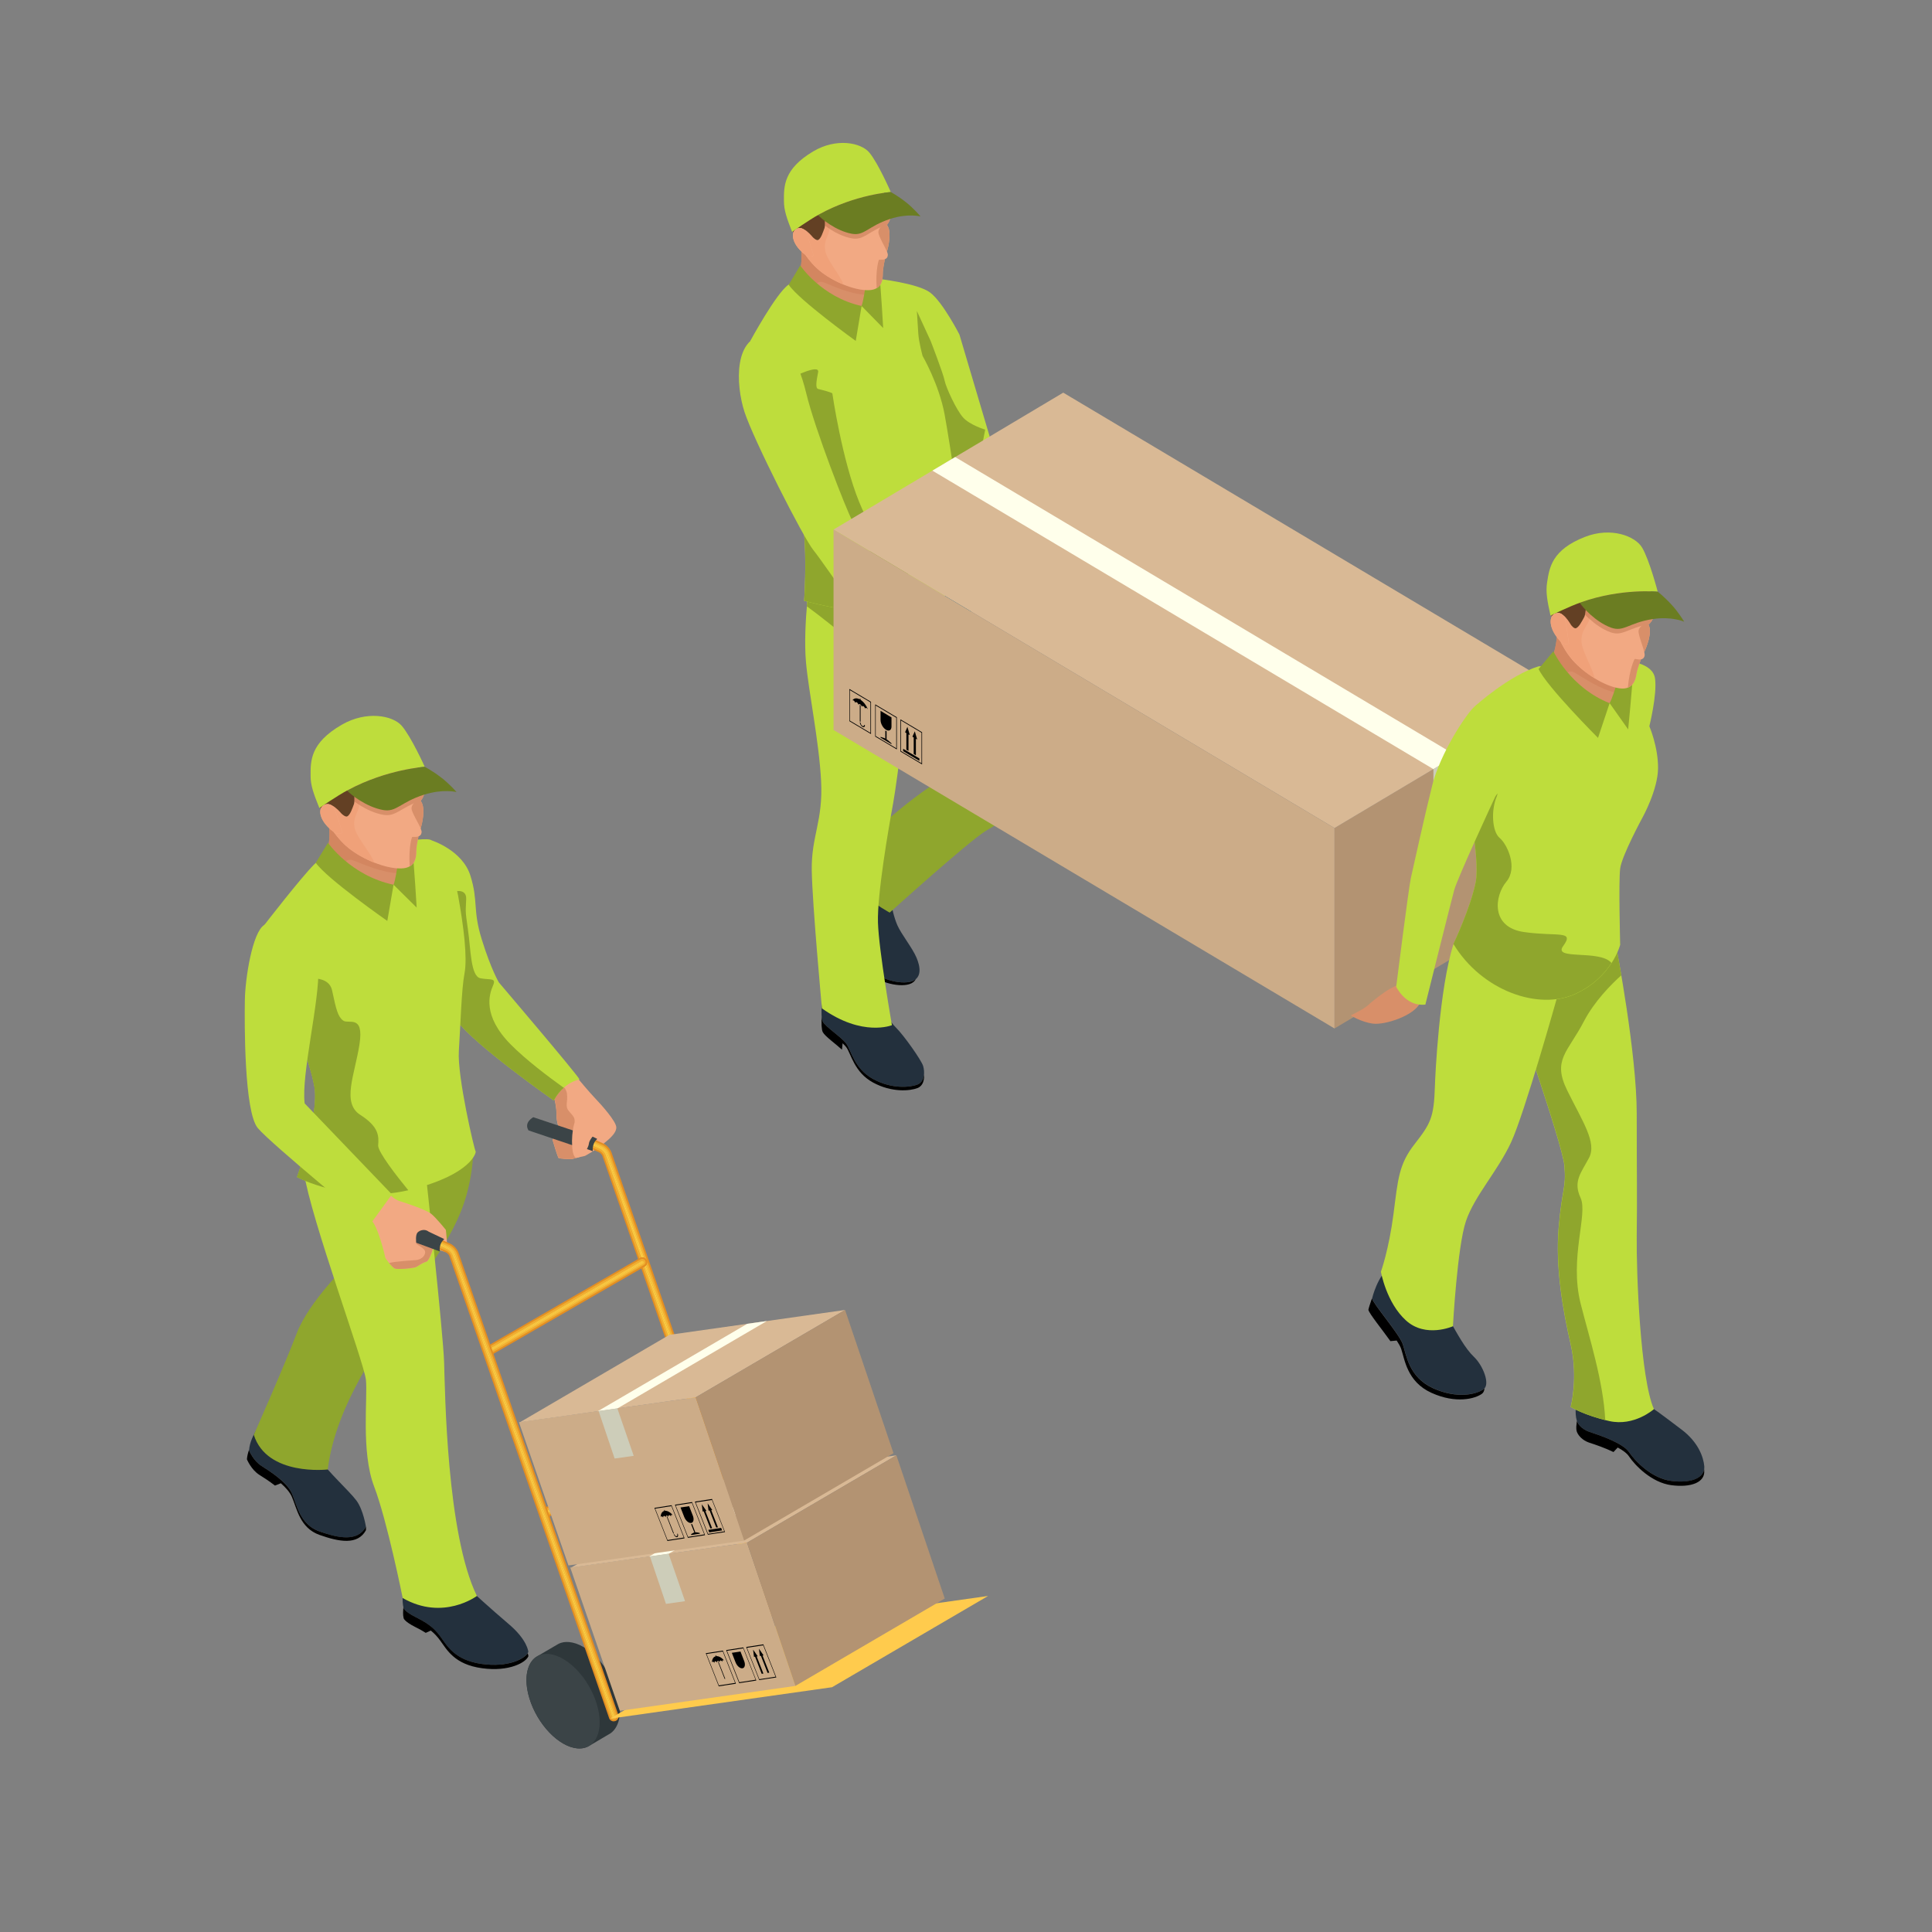 <?xml version="1.0" encoding="utf-8"?>
<!-- Generator: Adobe Illustrator 25.4.2, SVG Export Plug-In . SVG Version: 6.00 Build 0)  -->
<svg version="1.1" id="Ebene_1" xmlns="http://www.w3.org/2000/svg" xmlns:xlink="http://www.w3.org/1999/xlink" x="0px" y="0px"
	 viewBox="0 0 300 300" style="enable-background:new 0 0 300 300;" xml:space="preserve">
<rect x="0" y="0" width="300" height="300" fill="#808080" stroke="none"/>
<style type="text/css">
	.st0{fill:#F2A983;}
	.st1{fill:#E38E22;}
	.st2{fill:#F0AE31;}
	.st3{fill:#F7C53F;}
	.st4{fill:#FBD54C;}
	.st5{fill:#3B4447;}
	.st6{fill:#23303D;}
	.st7{fill:#8FA62D;}
	.st8{fill:#BEDD3C;}
	.st9{fill:#D88F69;}
	.st10{fill:#F9EEE9;}
	.st11{fill:#F93B34;}
	.st12{fill:#D38660;}
	.st13{fill:#D17F59;}
	.st14{fill:#FDF2ED;}
	.st15{fill:#F0A179;}
	.st16{fill:#D68861;}
	.st17{fill:#634024;}
	.st18{fill:#6B7D22;}
	.st19{fill:#2E373A;}
	.st20{fill:#FFCB4D;}
	.st21{fill:#CCAC88;}
	.st22{fill:#D9B995;}
	.st23{fill:#B39372;}
	.st24{fill:#FFFFEB;}
	.st25{fill:#CDCDB9;}
	.st26{fill:#586770;}
	.st27{fill:#00507E;}
</style>
<path class="st0" d="M89.36,167.27l0.52,0.37c0,0,1.68,2.02,2.55,2.92s3.31,3.61,3.27,4.53c-0.03,0.92-1.05,1.74-2.11,2.61
	c-1.05,0.87-2.76,1.79-2.76,1.79s-1.72,0.38-1.92,0.47c-0.2,0.08-2.09,0-2.21-0.18s-0.9-2.71-0.9-2.77c0-0.07,0.35-0.74,0.65-0.74
	s0.67-0.35,0.6-0.45c-0.07-0.1-0.69-1.6-0.65-2.76c0.03-1.15-0.31-2.39-0.31-2.39l-0.4-1.27L89.36,167.27"/>
<path class="st1" d="M119.05,251.73l0.25-0.04c0.4-0.14,0.61-0.57,0.47-0.97l-24.81-71.75c-0.2-0.57-0.74-1.17-1.29-1.42l-3.71-1.69
	c-0.38-0.17-0.83-0.01-1.01,0.38c-0.17,0.38-0.01,0.83,0.38,1.01l3.71,1.69c0.17,0.08,0.42,0.36,0.49,0.53l24.81,71.75
	C118.44,251.53,118.73,251.73,119.05,251.73"/>
<path class="st2" d="M119.05,251.47c-0.21,0-0.41-0.13-0.48-0.34l-10.04-29.04c0.08-0.05,0.15-0.12,0.2-0.19l10.08,29.15l0.24,0.17
	l0.08-0.01c0.13-0.05,0.2-0.19,0.16-0.32l-18.87-54.56c0.1-0.22,0.1-0.48-0.03-0.7c-0.08-0.13-0.19-0.23-0.32-0.3l-5.6-16.19
	c-0.15-0.44-0.6-0.93-1.02-1.13l-3.71-1.69c-0.03-0.02-0.07-0.02-0.11-0.02c-0.1,0-0.19,0.06-0.23,0.15c-0.06,0.13,0,0.28,0.13,0.34
	l3.71,1.69c0.3,0.13,0.65,0.52,0.75,0.83l5.52,15.97c-0.06,0.02-0.11,0.04-0.17,0.07l-0.06,0.04l-5.53-16
	c-0.09-0.24-0.39-0.57-0.62-0.68l-3.71-1.69c-0.25-0.12-0.37-0.42-0.25-0.67c0.09-0.19,0.27-0.3,0.46-0.3
	c0.07,0,0.14,0.01,0.21,0.05l3.71,1.69c0.49,0.22,0.98,0.77,1.16,1.27l24.81,71.75c0.09,0.27-0.05,0.55-0.31,0.64L119.05,251.47
	 M108.32,220.72c-0.07-0.02-0.14-0.03-0.21-0.03c-0.02,0-0.05,0-0.07,0l-8.25-23.85l0.22-0.13L108.32,220.72"/>
<path class="st3" d="M119.05,251.22l-0.24-0.17l-10.08-29.15c0.05-0.07,0.09-0.16,0.12-0.24l10.14,29.33l0.06,0.04h0.02l0.04-0.08
	l-10.25-29.63c-0.01-0.07-0.04-0.15-0.07-0.22l-8.5-24.57c0.06-0.06,0.1-0.13,0.13-0.2l18.87,54.56c0.05,0.13-0.03,0.28-0.16,0.32
	L119.05,251.22 M108.56,220.84c-0.07-0.05-0.16-0.09-0.24-0.12l-8.3-24l0.09-0.05c0.03-0.01,0.05-0.03,0.07-0.05L108.56,220.84
	 M100.07,195.33c-0.07-0.04-0.15-0.06-0.23-0.07L94.3,179.2c-0.13-0.39-0.55-0.84-0.92-1.02l-3.71-1.69l-0.08,0.03l0.03,0.08
	l3.71,1.69c0.34,0.16,0.73,0.59,0.86,0.94l5.54,16.01c-0.06,0-0.13,0.01-0.19,0.03L94,179.3c-0.11-0.31-0.46-0.7-0.75-0.83
	l-3.71-1.69c-0.13-0.06-0.18-0.21-0.13-0.34c0.04-0.09,0.13-0.15,0.23-0.15c0.04,0,0.07,0.01,0.11,0.02l3.71,1.69
	c0.42,0.19,0.87,0.69,1.02,1.13L100.07,195.33"/>
<path class="st4" d="M119.05,251.03l-0.06-0.04l-10.14-29.33c0.03-0.11,0.04-0.23,0.02-0.34l10.25,29.63l-0.04,0.08L119.05,251.03
	 M108.78,221.1c0-0.01-0.01-0.02-0.02-0.03c-0.05-0.09-0.13-0.17-0.21-0.23l-8.38-24.22c0.04-0.03,0.07-0.06,0.1-0.09L108.78,221.1
	 M99.85,195.25c-0.04-0.01-0.08-0.01-0.12-0.01c-0.01,0-0.01,0-0.02,0l-5.54-16.01c-0.12-0.35-0.51-0.78-0.86-0.94l-3.71-1.69
	l-0.03-0.08l0.08-0.03l3.71,1.69c0.37,0.17,0.79,0.63,0.92,1.02L99.85,195.25"/>
<path class="st5" d="M90.3,175.68c0,0-0.73-0.64-1.66,0.11c-0.42,0.34-0.25,1.62-0.25,1.62l3.66,1.35
	c-0.13-1.29,0.65-1.86,0.65-1.86v-0.08L90.3,175.68L90.3,175.68z"/>
<path class="st1" d="M76.2,210.35c0.13,0,0.26-0.03,0.38-0.1l23.54-13.59c0.36-0.21,0.49-0.67,0.28-1.04
	c-0.21-0.36-0.68-0.49-1.04-0.28l-23.54,13.59c-0.36,0.21-0.49,0.67-0.28,1.04C75.68,210.22,75.93,210.35,76.2,210.35"/>
<path class="st2" d="M76.54,209.98l-0.08-0.24l23.4-13.51c0.12-0.07,0.16-0.22,0.09-0.35c-0.05-0.08-0.13-0.13-0.22-0.13
	c-0.04,0-0.09,0.01-0.13,0.03l-23.32,13.46L76.2,209l23.28-13.44c0.08-0.05,0.17-0.07,0.25-0.07c0.18,0,0.34,0.09,0.44,0.25
	c0.14,0.24,0.06,0.55-0.19,0.69L76.54,209.98"/>
<path class="st3" d="M76.45,209.74l-0.06-0.18l23.37-13.49l0.02-0.09l-0.09-0.02l-23.35,13.48l-0.06-0.18L99.6,195.8
	c0.04-0.02,0.08-0.03,0.13-0.03c0.09,0,0.17,0.05,0.22,0.13c0.07,0.12,0.03,0.28-0.09,0.35L76.45,209.74"/>
<polyline class="st4" points="76.39,209.55 76.35,209.43 99.7,195.95 99.78,195.97 99.76,196.06 76.39,209.55 "/>
<path class="st1" d="M84.58,235.8c0.13,0,0.26-0.03,0.38-0.1l23.54-13.59c0.36-0.21,0.49-0.67,0.28-1.04
	c-0.21-0.36-0.67-0.49-1.04-0.28L84.2,234.38c-0.36,0.21-0.49,0.68-0.28,1.04C84.06,235.66,84.31,235.8,84.58,235.8"/>
<path class="st2" d="M85.27,235.23l-0.08-0.24l23.05-13.31c0.12-0.07,0.16-0.22,0.09-0.35c-0.05-0.08-0.13-0.13-0.22-0.13
	c-0.04,0-0.09,0.01-0.13,0.03l-22.97,13.26l-0.08-0.24l22.93-13.24c0.08-0.05,0.17-0.07,0.25-0.07c0.17,0,0.34,0.09,0.44,0.25
	c0.14,0.24,0.06,0.55-0.19,0.69L85.27,235.23"/>
<path class="st3" d="M85.18,234.98l-0.06-0.18l23.02-13.29l0.02-0.08l-0.09-0.02l-23,13.28l-0.06-0.18l22.97-13.26
	c0.04-0.02,0.08-0.03,0.13-0.03c0.09,0,0.17,0.04,0.22,0.13c0.07,0.12,0.03,0.28-0.09,0.35L85.18,234.98"/>
<polyline class="st4" points="85.12,234.8 85.08,234.68 108.08,221.4 108.17,221.42 108.14,221.5 85.12,234.8 "/>
<path class="st6" d="M63.4,244.18c0,0-1.32,3.12-0.73,5.54c0,0,0.1,0.48,1.8,1.35c1.7,0.87,2.77,1.52,3.85,2.98
	c1.07,1.46,2.22,3.75,6.51,4.33c4.3,0.59,6.86-0.93,7.21-1.87c0,0-0.1-1.84-3.05-4.33c-2.94-2.5-5.75-5.09-5.75-5.09
	s-1.07-0.8-2.18,0s-0.83,2.22-2.48,2.17s-3.28-1.54-3.93-2.62C63.99,245.56,63.4,244.18,63.4,244.18L63.4,244.18z"/>
<path d="M74.84,258.38c-4.3-0.59-5.44-2.88-6.51-4.33c-1.07-1.46-2.15-2.11-3.85-2.98c-1.7-0.87-1.8-1.35-1.8-1.35l-0.04-0.18v0.01
	c-0.04,0.62-0.11,1.15,0.04,1.74c0,0,0.1,0.49,1.8,1.35c0.62,0.31,1.15,0.6,1.63,0.91l0.78-0.36c0.51,0.41,0.98,0.89,1.44,1.52
	c1.07,1.46,2.22,3.74,6.51,4.33c4.3,0.59,6.86-0.94,7.21-1.87c0,0-0.01-0.17-0.1-0.46C81.35,257.64,78.85,258.93,74.84,258.38
	L74.84,258.38z"/>
<path class="st6" d="M41.11,220.37c0,0-2.26,2.33-2.44,4.84c0,0,0.66,1.61,1.94,2.42c1.29,0.81,3.95,2.48,4.72,4.28
	c0.78,1.79,1.23,4.81,4.28,5.89s5.92,1.62,7.21-0.72c0,0-0.39-2.6-1.47-4.07c-1.08-1.46-4.78-4.84-5.32-6.01
	c0,0-0.84-0.15-1.41,0.24s-1.67,0.54-2.78,0.12C44.74,226.95,40.92,221.98,41.11,220.37L41.11,220.37z"/>
<path d="M56.82,237.04l-0.04-0.21c0.03,0.16,0.04,0.25,0.04,0.25c-1.29,2.33-4.16,1.79-7.21,0.72c-3.05-1.08-3.5-4.1-4.28-5.89
	s-3.44-3.47-4.72-4.28c-1.29-0.81-1.94-2.42-1.94-2.42l0.01-0.11c-0.17,0.48-0.3,0.99-0.34,1.5c0,0,0.66,1.62,1.94,2.42
	c0.61,0.38,1.53,0.97,2.42,1.66c0.27-0.11,0.59-0.23,0.91-0.36c0.74,0.65,1.4,1.38,1.72,2.13c0.78,1.79,1.23,4.81,4.28,5.89
	s5.92,1.62,7.21-0.72C56.82,237.62,56.85,237.19,56.82,237.04L56.82,237.04z"/>
<path class="st7" d="M73.51,179.03c-0.64,9.92-4.59,14.04-9.57,22.02c-4.98,7.97-11.77,16.96-13.05,27.13c0,0-9.43,1.1-11.48-5.38
	c0,0,4.77-10.77,6.66-15.75c1.89-4.97,7.89-10.73,7.89-10.73l4.75-14.38C58.71,181.93,73.73,175.54,73.51,179.03"/>
<path class="st8" d="M68.96,211.5c-0.15-4.53-2.82-28.99-2.82-28.99l-18.98-0.58c1.14,7.47,9.37,29.57,9.66,32.33
	s-0.78,11.18,1.27,16.55c2.05,5.38,4.44,17.33,4.44,17.33c6.28,3.61,11.52-0.32,11.52-0.32C69.34,238.16,69.11,216.02,68.96,211.5"
	/>
<path class="st9" d="M85.72,169.39l1.52-0.89c0.35,0.27,0.69,0.68,0.79,1.29c0.2,1.34-0.38,1.92,0.32,2.76s0.99,0.95,0.85,1.99
	c-0.14,1.04-0.17,1.72-0.17,2.52c0,0.75-0.32,2.2,0.49,2.73c-0.29,0.07-0.53,0.13-0.59,0.16c-0.2,0.08-2.09,0-2.21-0.18
	s-0.9-2.71-0.9-2.77c0-0.07,0.35-0.74,0.65-0.74s0.67-0.35,0.6-0.45c-0.07-0.1-0.69-1.6-0.65-2.76c0.03-1.15-0.31-2.39-0.31-2.39
	L85.72,169.39L85.72,169.39z"/>
<path class="st0" d="M60.47,185.44c0,0,0.74,0.82,1.59,1.07s4.09,1.34,4.86,1.94s2.31,2.52,2.31,2.52s0.4,3.14,0,3.33
	c-0.4,0.18-1.27-0.38-1.27-0.38l-0.5-0.67c0,0-0.72,2.52-1.24,2.66c-0.52,0.13-1.22,0.62-1.57,0.82c-0.35,0.2-2.89,0.43-3.34,0.25
	s-1.47-1.6-1.47-1.65c0-0.05-1.17-5.28-2.39-6.05L60.47,185.44"/>
<path class="st9" d="M61.31,196.98c-0.22-0.09-0.58-0.48-0.89-0.86c1.11-0.28,3.26-0.37,4.11-0.45c1.15-0.1,1.6-0.92,1.47-1.39
	s-1.15-0.95-1.32-1.1c-0.17-0.15,0.12-0.82,0.13-1.45c0.02-0.64,0.3-0.68,1.05-0.68s1.44,0.83,1.44,0.83l0.15,1.37
	c0,0-0.72,2.52-1.24,2.66c-0.52,0.13-1.22,0.62-1.57,0.82C64.3,196.93,61.76,197.16,61.31,196.98"/>
<path class="st8" d="M89.99,167.61c0,0-2.49,0.41-4,3.27c0,0-12.25-8.57-15.01-12.36c-2.75-3.79-4-28.04-4-28.04
	s4.83,1.51,6.07,5.51c1.25,4,0.31,5.24,1.77,9.92c1.45,4.67,2.65,6.65,2.65,6.65S89.37,166.52,89.99,167.61L89.99,167.61z"/>
<path class="st7" d="M69.85,138.61c0,0,2.6-1.01,2.54,0.97c-0.05,1.97-0.21,1.51,0.26,4.67c0.47,3.17,0.41,7.37,1.97,7.66
	c1.56,0.29,2.49-0.13,1.92,1.17s-1.66,4.62,2.75,9.09c2.36,2.38,5.67,4.89,8.25,6.74c-0.54,0.47-1.09,1.11-1.55,1.98
	c0,0-12.25-8.57-15.01-12.36c-1.6-2.21-2.69-11.35-3.33-18.61L69.85,138.61L69.85,138.61z"/>
<path class="st8" d="M62.16,130.95c1.3-0.52,4.44-0.86,4.83-0.47s3.27,3.74,4.15,8.62c0.88,4.88,1.45,9.61,0.99,12.04
	c-0.47,2.44-0.62,8.05-0.88,12.05c-0.26,4,2.44,15.47,2.6,15.58c0.16,0.1-0.62,3.63-10.12,5.97s-17.6-1.97-17.6-1.97
	s3.48-9.61,2.7-14.02s-3.79-11.11-3.79-11.11l-4-14c0,0,5.63-7.3,7.78-9.45C50.95,132.05,62.16,130.95,62.16,130.95"/>
<path class="st7" d="M45.03,157.64L43.7,153l2.37-0.81c0,0,4.88-1.3,5.5,1.61s0.88,4.05,1.71,4.67c0.83,0.62,3.27-1.04,2.54,3.69
	s-2.8,9.09,0.13,10.96c2.93,1.87,2.88,3.32,2.77,4.73c-0.07,0.99,2.92,4.82,4.68,6.97c-9.37,2.17-17.3-2.04-17.3-2.04
	s3.48-9.61,2.7-14.02C48.04,164.34,45.03,157.64,45.03,157.64L45.03,157.64z"/>
<path class="st8" d="M60.86,185.47l-3.43,4.72c0,0-15.27-12.51-17.39-15.01c-2.13-2.49-2.08-16.36-2.02-19.84
	c0.05-3.48,1.19-10.6,3.01-11.71s8.19,1.69,8.4,6.73c0.22,5.04-2.69,16.56-2.12,20.98L60.86,185.47L60.86,185.47z"/>
<path class="st9" d="M51.06,127.77c0,0,0.4,3.05-0.4,4.69c-0.8,1.65,2.09,3.36,5.62,4.86c3.52,1.5,4.3,0.71,4.83,0.05
	c1.13-1.38,0.88-5.43,0.88-5.43L51.06,127.77"/>
<path class="st10" d="M50.52,133.22c0-0.07,0-0.14,0-0.2C50.52,133.08,50.52,133.15,50.52,133.22
	C50.53,133.21,50.53,133.22,50.52,133.22"/>
<path class="st11" d="M52.86,136.77l-1.75-1.46c-0.37-0.78-0.58-1.51-0.59-2.1c0.01,0,0.01,0,0.02-0.01
	c0.12,0.83,1.04,1.66,2.39,2.47C52.85,136.28,52.86,136.77,52.86,136.77 M62.3,135.61c-0.17,0-0.34,0-0.51-0.01
	c0.05-0.24,0.08-0.5,0.11-0.75c0.09,0,0.18,0.01,0.28,0.01c0.03,0,0.07,0,0.1,0c0.09,0,0.17-0.01,0.26-0.01
	c0.05,0.25,0.09,0.51,0.14,0.76C62.56,135.61,62.43,135.61,62.3,135.61"/>
<path class="st12" d="M52.93,135.68c-1.35-0.8-2.27-1.64-2.39-2.47c-0.01-0.07-0.01-0.13-0.01-0.2c0.01-0.21,0.06-0.39,0.13-0.55
	c0.4-0.82,0.5-2,0.5-2.96c0-0.32-0.01-0.62-0.03-0.87c0.24,0.23,0.46,0.4,0.65,0.52c0.75,1.03,1.56,1.91,2.36,2.55l0,0
	c1.1,0.88,2.51,1.67,3.96,2.25h0.01l0,0l0,0l0,0c1.31,0.52,2.65,0.86,3.79,0.9c-0.03,0.25-0.07,0.5-0.11,0.75
	c-2.63-0.15-5.28-1.37-6.92-1.99c-0.19-0.07-0.36-0.1-0.52-0.1C53.4,133.51,53.05,134.73,52.93,135.68"/>
<path class="st7" d="M61.11,137.38l3.59,3.55c0,0-0.37-6.35-0.68-9.19l-1.85-0.87C62.17,130.87,61.65,135.99,61.11,137.38
	L61.11,137.38z"/>
<path class="st0" d="M52.22,114.47c2.47-1.66,6.38-1.48,9.13,0.38c2.75,1.86,3.48,4.11,3.72,5.12s0.55,1.88,0.79,2.65
	c0.24,0.77-0.55,1.73-0.55,1.73c0.86,1.09,0.19,3.67,0.01,4.29c0.1,0.24,0.16,0.45,0.15,0.59c-0.04,0.38-0.24,0.56-0.49,0.64
	c-0.19,0.84-0.35,1.82-0.35,2.25c0,0.62,0.08,2.69-2.35,2.73s-5.93-1.4-8.14-3.16c-2.21-1.76-4.51-5.33-5.18-8.89
	C48.3,119.25,49.75,116.13,52.22,114.47"/>
<path class="st9" d="M65.87,122.63c-0.24-0.77-0.55-1.64-0.79-2.65l-0.02-0.08c-1.87,0.24-6.39,1.03-10.97,3.49l-0.19,0.1
	c0.49,0.58,2.95,2.56,5.59,3.03c2.01,0.35,2.61-1.07,5.88-2.22C65.56,124.04,66.07,123.27,65.87,122.63"/>
<path class="st9" d="M65.33,128.65L65.33,128.65c-0.34-0.82-1.17-2.09-1.4-2.92c-0.3-1.07,1.85-2.15,1.85-2.15
	c-0.18,0.44-0.46,0.78-0.46,0.78C66.18,125.45,65.51,128.03,65.33,128.65L65.33,128.65z"/>
<polyline class="st13" points="58.12,133.95 58.11,133.94 58.12,133.95 58.12,133.95 "/>
<path class="st14" d="M64.86,119.21c-0.33-0.94-1-2.27-2.43-3.53C63.86,116.94,64.53,118.27,64.86,119.21L64.86,119.21
	 M62.42,115.68c-0.01-0.01-0.01-0.01-0.02-0.02C62.41,115.67,62.42,115.67,62.42,115.68 M62.4,115.66
	c-0.02-0.01-0.03-0.03-0.05-0.04C62.37,115.63,62.38,115.64,62.4,115.66 M62.34,115.61l-0.01-0.01
	C62.33,115.6,62.34,115.6,62.34,115.61 M62.32,115.59l-0.01-0.01C62.31,115.58,62.31,115.58,62.32,115.59 M62.29,115.56
	L62.29,115.56L62.29,115.56 M62.25,115.53L62.25,115.53L62.25,115.53 M62.23,115.51L62.23,115.51L62.23,115.51 M62.21,115.49
	C62.2,115.49,62.2,115.49,62.21,115.49C62.2,115.49,62.2,115.49,62.21,115.49 M61.53,114.98L61.53,114.98L61.53,114.98
	 M61.46,114.93C61.46,114.93,61.46,114.92,61.46,114.93C61.46,114.92,61.46,114.93,61.46,114.93 M61.44,114.91l-0.01-0.01
	C61.43,114.91,61.43,114.91,61.44,114.91 M61.41,114.89c-0.01,0-0.01-0.01-0.02-0.01C61.4,114.89,61.41,114.89,61.41,114.89
	 M61.38,114.87c-0.01-0.01-0.02-0.01-0.03-0.02C61.36,114.86,61.37,114.87,61.38,114.87"/>
<path class="st15" d="M58.12,133.95L58.12,133.95c-1.46-0.58-2.87-1.37-3.97-2.25l0,0c-0.8-0.64-1.62-1.52-2.36-2.55
	c0.35,0.22,0.63,0.3,0.85,0.3c0.23,0,0.4-0.08,0.51-0.15l0,0l0,0c0,0-0.98-3.35-1.33-3.87c-0.13-0.2-0.31-0.36-0.51-0.46
	c0.69,0.2,1.5,1.12,1.68,1.34c0.12,0.13,0.52,0.49,0.81,0.49c0.05,0,0.09-0.01,0.13-0.03c0.46-0.26,0.75-1.18,1.02-1.9
	c0.04-0.11,0.06-0.25,0.06-0.41c0.24,0.17,0.5,0.36,0.79,0.54c-0.22,1.3-1.02,1.9-0.74,3.51C55.35,130.03,57.52,132.32,58.12,133.95
	 M49.8,125.59c-0.1-0.25-0.2-0.5-0.29-0.76C49.6,125.09,49.7,125.34,49.8,125.59L49.8,125.59 M55.03,122.9
	c-1.45-0.14-4.08-0.54-6.22-1.65c0.01,0.51,0.06,1.03,0.16,1.56c-0.11-0.58-0.16-1.16-0.16-1.71c0-2.83,1.36-5.24,3.42-6.63
	c1.14-0.76,2.58-1.14,4.07-1.14c1.75,0,3.58,0.52,5.06,1.52l0,0c0.01,0.01,0.02,0.01,0.03,0.02l0.01,0.01
	c0.01,0,0.01,0.01,0.02,0.01c0.01,0,0.01,0.01,0.02,0.01l0.01,0.01c0.01,0,0.01,0.01,0.02,0.01c0,0,0,0,0.01,0
	c0.02,0.02,0.05,0.03,0.07,0.05l0,0c0.24,0.17,0.46,0.34,0.67,0.51l0,0c0.01,0.01,0.01,0.01,0.02,0.02l0,0
	c0.01,0.01,0.01,0.01,0.02,0.02l0,0c0.01,0.01,0.02,0.02,0.03,0.03c0,0,0,0,0.01,0l0.01,0.01l0.01,0.01l0.01,0.01l0.01,0.01
	l0.01,0.01c0.02,0.01,0.03,0.03,0.05,0.04l0,0c0.01,0.01,0.01,0.01,0.02,0.02l0,0c1.43,1.26,2.1,2.59,2.43,3.53
	c-0.12,0.28-0.26,0.54-0.42,0.77c-1.08,0.16-2.65,0.46-4.48,1.01c-0.1-0.01-0.2-0.01-0.3-0.02c-0.52-0.04-0.99-0.08-1.41-0.08
	c-0.34,0-0.64,0.03-0.9,0.1c-0.47,0.14-0.82,0.65-1.06,1.33C55.88,122.5,55.45,122.69,55.03,122.9"/>
<path class="st16" d="M55.82,124.98c-0.29-0.18-0.55-0.36-0.79-0.54c0.01-0.4-0.04-0.96,0.04-1.54c-0.01,0-0.02,0-0.03,0
	c0.43-0.21,0.85-0.4,1.27-0.58c-0.24,0.67-0.38,1.5-0.44,2.28C55.85,124.73,55.84,124.86,55.82,124.98 M61.33,121.04
	c-0.47,0-0.93-0.03-1.36-0.06c1.83-0.54,3.4-0.84,4.48-1.01c-0.31,0.45-0.7,0.77-1.17,0.88C62.6,121,61.95,121.04,61.33,121.04"/>
<path class="st17" d="M54.96,124.86c-0.27,0.72-0.57,1.64-1.02,1.9c-0.28,0.16-0.8-0.3-0.94-0.45c-0.33-0.38-2.62-3.03-2.77,0.25
	c-0.58-1.19-1.03-2.46-1.27-3.74c-0.1-0.53-0.15-1.05-0.16-1.56c2.16,1.11,4.82,1.51,6.26,1.65
	C54.96,123.73,55.1,124.48,54.96,124.86"/>
<path class="st9" d="M63.62,134.54c-0.21-3.01,0.35-4.53,0.35-4.53c0.03-0.13,0.59,0.02,1.02-0.13l0,0
	c-0.19,0.84-0.35,1.82-0.35,2.25C64.63,132.6,64.68,133.92,63.62,134.54L63.62,134.54z"/>
<path class="st0" d="M53.15,129.29c-0.3,0.19-0.98,0.46-2.32-0.97c-1.34-1.44-1.32-2.79-0.65-3.24c0.66-0.45,1.3-0.18,1.65,0.34
	C52.17,125.95,53.15,129.29,53.15,129.29"/>
<path class="st15" d="M52.64,129.45c-0.39,0-0.97-0.23-1.81-1.13c-0.78-0.84-1.1-1.64-1.1-2.26c0-0.44,0.17-0.79,0.44-0.98
	c0.23-0.16,0.46-0.23,0.68-0.23c0.4,0,0.75,0.23,0.97,0.57c0.34,0.52,1.33,3.87,1.33,3.87C53.04,129.36,52.87,129.45,52.64,129.45"
	/>
<path class="st8" d="M49.59,125.47c0,0,2.7-1.87,4.5-2.83c5.98-3.2,11.86-3.58,11.86-3.58s-2.07-4.61-3.56-6.35
	c-1.37-1.61-5.47-2.4-9.31-0.18c-4.93,2.85-4.86,5.62-4.85,7.97C48.23,121.96,48.69,123.24,49.59,125.47L49.59,125.47z"/>
<path class="st18" d="M65.95,119.07c0,0-5.89,0.38-11.86,3.58l-0.19,0.1c0.49,0.58,2.95,2.56,5.59,3.03
	c2.1,0.37,2.66-1.21,6.35-2.38c2.95-0.94,5.05-0.41,5.05-0.41s-1.1-1.29-2.44-2.3C67.09,119.65,65.95,119.07,65.95,119.07
	L65.95,119.07z"/>
<path class="st7" d="M50.93,130.87c0,0,3.54,5.12,10.18,6.51L60.14,143c0,0-9.4-6.56-11.11-9.03L50.93,130.87L50.93,130.87z"/>
<path class="st19" d="M83.52,257.13L83.52,257.13l3.23-1.89c0.46-0.22,1.01-0.32,1.62-0.26c2.89,0.25,6.23,3.74,7.45,7.79
	c0.96,3.18,0.34,5.75-1.38,6.59l-2.9,1.71c-0.52,0.33-1.16,0.48-1.89,0.42c-2.89-0.25-6.23-3.74-7.45-7.79
	C81.25,260.55,81.85,257.99,83.52,257.13"/>
<path class="st5" d="M82.2,263.69c1.23,4.05,4.56,7.53,7.45,7.79s4.24-2.82,3.02-6.86c-1.22-4.05-4.56-7.53-7.45-7.79
	C82.32,256.57,80.97,259.65,82.2,263.69"/>
<path class="st1" d="M95.29,267.29l0.25-0.04c0.4-0.14,0.61-0.57,0.47-0.97L71.2,194.53c-0.2-0.57-0.74-1.17-1.29-1.42l-3.71-1.69
	c-0.38-0.17-0.83-0.01-1.01,0.38c-0.17,0.38,0,0.83,0.38,1.01l3.71,1.69c0.17,0.08,0.43,0.36,0.49,0.53l24.81,71.75
	C94.68,267.09,94.97,267.29,95.29,267.29"/>
<path class="st2" d="M95.29,267.04c-0.21,0-0.41-0.13-0.48-0.34L70,194.94c-0.08-0.24-0.38-0.57-0.62-0.68l-3.71-1.69
	c-0.25-0.12-0.37-0.42-0.25-0.67c0.09-0.19,0.27-0.3,0.46-0.3c0.07,0,0.14,0.01,0.21,0.05l3.71,1.69c0.49,0.22,0.98,0.77,1.16,1.27
	l24.81,71.75c0.09,0.27-0.05,0.55-0.31,0.64L95.29,267.04 M65.88,191.86c-0.1,0-0.19,0.06-0.23,0.15c-0.06,0.13,0,0.28,0.13,0.34
	l3.71,1.69c0.3,0.14,0.65,0.52,0.75,0.83l24.81,71.75l0.24,0.17l0.08-0.01c0.13-0.04,0.2-0.19,0.16-0.32L70.72,194.7
	c-0.15-0.44-0.6-0.93-1.02-1.13l-3.71-1.69C65.95,191.86,65.91,191.86,65.88,191.86"/>
<path class="st3" d="M95.29,266.78l-0.24-0.17l-24.81-71.75c-0.11-0.31-0.46-0.69-0.75-0.83l-3.71-1.69
	c-0.13-0.06-0.18-0.21-0.13-0.34c0.04-0.09,0.13-0.15,0.23-0.15c0.04,0,0.07,0.01,0.1,0.02l3.71,1.69c0.42,0.19,0.87,0.69,1.02,1.13
	l24.81,71.75c0.05,0.13-0.02,0.28-0.16,0.32L95.29,266.78 M65.9,192.05l-0.08,0.03l0.03,0.08l3.71,1.69
	c0.34,0.16,0.73,0.59,0.86,0.94l24.81,71.75l0.06,0.04h0.02l0.04-0.08l-24.81-71.75c-0.13-0.39-0.55-0.84-0.92-1.01L65.9,192.05"/>
<path class="st4" d="M95.29,266.59l-0.06-0.04L70.42,194.8c-0.12-0.35-0.51-0.78-0.86-0.94l-3.71-1.69l-0.03-0.08l0.08-0.03
	l3.71,1.69c0.37,0.17,0.79,0.63,0.92,1.01l24.81,71.75L95.29,266.59L95.29,266.59"/>
<path class="st5" d="M66.54,191.24c0,0-0.73-0.64-1.66,0.11c-0.42,0.34-0.25,1.62-0.25,1.62l3.66,1.35
	c-0.14-1.29,0.65-1.86,0.65-1.86v-0.08L66.54,191.24L66.54,191.24z"/>
<polygon class="st20" points="94.72,266.87 129.2,261.99 153.43,247.82 118.95,252.69 "/>
<polygon class="st21" points="123.5,261.79 96.24,265.65 88.55,243.41 115.99,239.55 "/>
<polygon class="st22" points="115.99,239.55 88.72,243.41 111.92,229.84 139.19,225.98 "/>
<polygon class="st23" points="115.99,239.55 123.5,261.79 146.7,248.22 139.19,225.98 "/>
<polygon class="st24" points="124,228.13 127.04,227.7 103.83,241.27 100.8,241.7 "/>
<polygon class="st25" points="103.41,249.05 100.92,241.67 103.82,241.26 106.37,248.63 "/>
<path d="M111.14,257.19l-0.05-0.14l0.09-0.02l0.05,0.14c0.39-0.03,0.84,0.23,1.21,0.67l-0.16-0.06c-0.1,0.02-0.14,0.13-0.11,0.27
	c-0.08-0.13-0.2-0.22-0.3-0.21c-0.1,0.02-0.14,0.13-0.11,0.27c-0.08-0.13-0.2-0.22-0.29-0.21c-0.1,0.01-0.14,0.13-0.11,0.27
	c-0.08-0.13-0.2-0.22-0.3-0.21c-0.1,0.02-0.14,0.13-0.11,0.27c-0.08-0.13-0.2-0.22-0.3-0.21l-0.1,0.1
	C110.57,257.63,110.77,257.27,111.14,257.19L111.14,257.19z"/>
<polygon points="112.62,260.69 112.52,260.7 111.49,258.06 111.58,258.05 "/>
<path d="M114.98,256.45l0.57,1.46c0.23,0.57,0.11,1.09-0.26,1.14c-0.37,0.06-0.86-0.36-1.08-0.94l-0.57-1.46L114.98,256.45
	L114.98,256.45z"/>
<polygon points="118.54,259.87 118.28,259.91 117.24,257.25 117.08,257.28 116.94,256.15 117.66,257.19 117.5,257.21 "/>
<polygon points="119.45,259.73 119.19,259.77 118.15,257.11 117.99,257.14 117.85,256.01 118.57,257.05 118.41,257.07 "/>
<path d="M112.23,256.44l-2.52,0.39l1.92,4.88l2.52-0.39L112.23,256.44L112.23,256.44z M109.59,256.71l2.66-0.41l2.02,5.14
	l-2.66,0.41L109.59,256.71L109.59,256.71z"/>
<path d="M115.41,255.95l-2.52,0.39l1.92,4.88l2.52-0.39L115.41,255.95L115.41,255.95z M112.76,256.22l2.66-0.41l2.02,5.14
	l-2.66,0.41L112.76,256.22L112.76,256.22z"/>
<path d="M118.51,255.48l-2.52,0.39l1.92,4.88l2.52-0.39L118.51,255.48L118.51,255.48z M115.87,255.74l2.66-0.41l2.02,5.14
	l-2.66,0.41L115.87,255.74L115.87,255.74z"/>
<polygon class="st21" points="115.54,239.22 88.27,243.08 80.58,220.84 108.02,216.98 "/>
<polygon class="st22" points="108.02,216.98 80.75,220.84 103.95,207.27 131.22,203.41 "/>
<polygon class="st23" points="108.02,216.98 115.54,239.22 138.74,225.65 131.22,203.41 "/>
<polygon class="st24" points="116.03,205.56 119.07,205.13 95.87,218.7 92.83,219.13 "/>
<polygon class="st25" points="95.44,226.48 92.95,219.1 95.86,218.69 98.4,226.06 "/>
<path d="M103.17,234.61l-0.05-0.13l0.09-0.02l0.05,0.14c0.39-0.03,0.84,0.23,1.21,0.67l-0.16-0.06c-0.1,0.02-0.14,0.13-0.11,0.27
	c-0.08-0.13-0.2-0.22-0.29-0.21c-0.1,0.01-0.14,0.13-0.11,0.27c-0.08-0.13-0.2-0.22-0.29-0.21c-0.1,0.02-0.14,0.13-0.11,0.27
	c-0.08-0.13-0.2-0.22-0.3-0.21c-0.1,0.02-0.14,0.13-0.11,0.27c-0.08-0.13-0.2-0.22-0.3-0.21l-0.1,0.1
	C102.6,235.06,102.8,234.7,103.17,234.61L103.17,234.61z"/>
<polygon points="104.65,238.12 104.55,238.13 103.52,235.49 103.61,235.48 "/>
<path d="M105.06,238.55c0.12-0.02,0.16-0.19,0.09-0.38l0.09-0.02c0.11,0.27,0.05,0.52-0.12,0.54c-0.17,0.03-0.4-0.17-0.51-0.44
	l0.09-0.02C104.77,238.43,104.93,238.57,105.06,238.55L105.06,238.55z"/>
<path d="M107.01,233.88l0.57,1.46c0.23,0.58,0.11,1.09-0.26,1.14c-0.37,0.06-0.86-0.36-1.08-0.94l-0.57-1.46L107.01,233.88
	L107.01,233.88z"/>
<polygon points="107.82,237.98 107.31,236.68 107.47,236.65 107.98,237.96 108.13,237.93 108.64,238.03 108.69,238.15 
	107.35,238.36 107.3,238.23 107.69,238 "/>
<polygon points="111.98,237.25 112.13,237.64 110.13,237.95 109.98,237.56 "/>
<polygon points="110.58,237.3 110.31,237.34 109.27,234.68 109.11,234.71 108.97,233.58 109.7,234.62 109.53,234.64 "/>
<polygon points="111.48,237.16 111.22,237.2 110.18,234.54 110.02,234.57 109.88,233.44 110.6,234.48 110.44,234.5 "/>
<path d="M104.26,233.87l-2.52,0.39l1.92,4.88l2.52-0.39L104.26,233.87L104.26,233.87z M101.62,234.14l2.66-0.41l2.02,5.14
	l-2.66,0.41L101.62,234.14L101.62,234.14z"/>
<path d="M107.44,233.38l-2.52,0.39l1.92,4.88l2.52-0.39L107.44,233.38L107.44,233.38z M104.8,233.65l2.66-0.41l2.02,5.14l-2.66,0.41
	L104.8,233.65L104.8,233.65z"/>
<path d="M110.55,232.91l-2.52,0.39l1.92,4.88l2.52-0.39L110.55,232.91L110.55,232.91z M107.9,233.17l2.66-0.41l2.02,5.14l-2.66,0.41
	L107.9,233.17L107.9,233.17z"/>
<path class="st5" d="M89.73,175.79l-6.92-2.31c0,0-1.52,0.8-0.74,2.05l8.47,2.86L89.73,175.79L89.73,175.79z"/>
<path class="st0" d="M93.89,174.53c0,0-2.33,2.06-2.44,3.01s-1.16,2.24-1.93,2.24c-0.78,0-0.9-3.19-0.4-5.12
	C89.63,172.74,93.89,174.3,93.89,174.53L93.89,174.53z"/>
<path class="st6" d="M138.47,140.69c0,0,0.28,1.63,0.88,3c0.6,1.36,2.32,3.5,2.95,4.98c0.61,1.41,0.91,3.18-0.75,3.72
	c-1.66,0.54-5.4-0.24-7.21-2.68c-1.82-2.43-1.78-5.56-2.51-6.77s-5.55-4.43-4.41-7.63l2.59-1.93l1.84,1.55c0,0,1.06,5.75,2.18,6.55
	C135.15,142.3,134.5,138.95,138.47,140.69L138.47,140.69z"/>
<path d="M141.56,152.39c-1.66,0.54-5.4-0.24-7.21-2.68c-1.82-2.43-1.78-5.56-2.51-6.77c-0.69-1.15-5.14-4.16-4.52-7.21l-0.81,0.6
	c-0.85,2.38,1.61,4.78,3.22,6.34l0.48-0.61c0.59,0.54,1.08,0.98,1.27,1.31c0.73,1.2,0.7,4.33,2.51,6.77
	c1.82,2.43,5.55,3.21,7.21,2.68c0.51-0.16,0.83-0.44,1.02-0.8C142.05,152.17,141.83,152.3,141.56,152.39L141.56,152.39z"/>
<path class="st26" d="M132.28,136.92c0,0-0.03,4.7,1.54,5.43c1.58,0.72,2.81-3.42,2.81-3.42L132.28,136.92L132.28,136.92z"/>
<path class="st6" d="M137.68,157.32c0,0,0.23,1.04,1.48,2.28c1.24,1.23,3.89,5,4.18,5.91c0.28,0.91,0.28,2.44-0.86,2.89
	s-3.99,0.75-6.92-0.86c-2.93-1.6-3.4-4.47-4.15-5.48c-0.75-1.02-3.21-2.6-3.65-3.42c-0.44-0.83,0-4.31,0-4.31L137.68,157.32
	L137.68,157.32z"/>
<path d="M142.48,168.4c-1.14,0.45-3.99,0.75-6.92-0.86c-2.93-1.6-3.4-4.47-4.15-5.48c-0.75-1.02-3.21-2.6-3.65-3.42
	c-0.09-0.17-0.14-0.44-0.17-0.77c-0.05,0.96-0.04,1.99,0.17,2.4c0.35,0.65,1.95,1.78,2.98,2.72l0.1-0.99
	c0.23,0.22,0.43,0.43,0.57,0.61c0.75,1.02,1.22,3.88,4.15,5.48c2.93,1.6,5.78,1.31,6.92,0.86c0.86-0.34,1.07-1.29,1-2.12
	C143.43,167.48,143.15,168.13,142.48,168.4L142.48,168.4z"/>
<path class="st7" d="M147.88,85.39l0.98,4.88c0,0,4.13,9.34,5.89,16.02c1.76,6.67,2.42,15.45,2.42,18s-1.43,3.09-4.13,4.75
	c-2.71,1.67-14.89,12.67-14.89,12.67s-2.37-1.31-2.89-2.03c-1.17-1.62-2.35-7.7-2.35-7.7s5.57-6.05,12.93-10.78l-7.13-17.64V90.03
	L147.88,85.39L147.88,85.39z"/>
<path class="st27" d="M141.02,109.31l-2.33-5.76V90.03l9.18-4.64l0.98,4.88c0,0,4.04,9.13,5.83,15.79
	c-2.63,0.62-7.98,1.87-9.26,2.13C144.3,108.43,142.28,108.97,141.02,109.31L141.02,109.31z"/>
<path class="st8" d="M143.27,91.19c0,0-1.29,9.48-1.72,12.23c-0.43,2.75-2.16,17.49-2.87,21.35c-0.71,3.86-2.49,14.16-2.35,18.51
	c0.14,4.34,2.17,15.91,2.17,15.91s-4.58,1.88-10.87-2.61c0,0-1.49-16.04-1.58-21.41c-0.09-5.37,1.78-7.66,1.45-13.91
	s-1.94-13.83-2.35-18.47c-0.51-5.8,0.79-14.44,0.79-14.44L143.27,91.19L143.27,91.19z"/>
<path class="st7" d="M125.94,88.34l17.33,2.84c0,0-1.29,9.48-1.72,12.23c-0.11,0.69-0.3,2.14-0.53,3.98h-4.39l-2.48-6.12
	c0,0-4.98-4.29-8.86-7.12C125.56,90.9,125.94,88.34,125.94,88.34L125.94,88.34z"/>
<path class="st8" d="M136.08,43.26c0,0,6.41,0.69,8.37,2.18c1.96,1.49,4.53,6.51,4.53,6.51l6.02,20.3c0,0,1.7,9.44,2.68,13.14
	c0.98,3.69-7.96,3.43-7.96,3.43s-1.23,3.99-7.3,5.84c-6.06,1.85-17.56-1.37-17.56-1.37s0.82-10.97-1.01-15.59
	c-1.82-4.61-7.34-24.77-7.34-24.77s4.04-7.45,5.93-8.72C124.36,42.94,136.08,43.26,136.08,43.26"/>
<path class="st9" d="M124.37,38.23c0,0,0.37,2.95-0.37,4.54c-0.74,1.59,1.96,3.24,5.26,4.69c3.3,1.45,4.03,0.69,4.53,0.05
	c1.06-1.34,0.82-5.25,0.82-5.25L124.37,38.23"/>
<path class="st10" d="M123.88,43.74c-0.02-0.16-0.02-0.31-0.01-0.45c0,0.15,0.02,0.29,0.07,0.44
	C123.92,43.74,123.9,43.74,123.88,43.74"/>
<path class="st11" d="M126.06,46.92l-1.64-1.41c-0.29-0.64-0.48-1.26-0.54-1.77c0.02,0,0.04-0.01,0.06-0.01
	c0.24,0.72,1.05,1.44,2.18,2.13C126.05,46.45,126.06,46.92,126.06,46.92"/>
<path class="st11" d="M134.9,45.8c-0.16,0-0.32,0-0.47-0.01c0.04-0.24,0.08-0.48,0.11-0.72c0.09,0,0.17,0.01,0.26,0.01
	c0.03,0,0.06,0,0.1,0c0.08,0,0.16-0.01,0.24-0.01c0.04,0.24,0.09,0.49,0.13,0.73C135.14,45.8,135.02,45.8,134.9,45.8"/>
<path class="st12" d="M126.12,45.86c-1.13-0.7-1.94-1.42-2.18-2.13c-0.05-0.15-0.07-0.29-0.07-0.44c0.01-0.2,0.05-0.38,0.12-0.53
	c0.37-0.79,0.47-1.93,0.47-2.86c0-0.31-0.01-0.6-0.02-0.84c0.23,0.22,0.43,0.39,0.61,0.5c0.7,0.99,1.46,1.84,2.21,2.46
	c0.71,0.58,1.56,1.13,2.46,1.59c1.6,0.82,3.37,1.39,4.81,1.45c-0.03,0.24-0.06,0.49-0.11,0.72c-2.47-0.14-4.94-1.32-6.48-1.92
	c-0.18-0.07-0.34-0.1-0.49-0.1C126.56,43.77,126.24,44.95,126.12,45.86"/>
<path class="st7" d="M133.78,47.51l3.36,3.43c0,0-0.35-6.14-0.63-8.88l-1.73-0.84C134.78,41.22,134.29,46.17,133.78,47.51
	L133.78,47.51z"/>
<path class="st0" d="M125.46,25.37c2.31-1.6,5.97-1.43,8.55,0.37c2.58,1.8,3.26,3.97,3.49,4.95c0.23,0.98,0.51,1.82,0.74,2.56
	c0.23,0.74-0.52,1.67-0.52,1.67c0.81,1.05,0.18,3.54,0.01,4.14c0.09,0.23,0.15,0.43,0.13,0.57c-0.03,0.37-0.22,0.54-0.46,0.62
	c-0.18,0.81-0.33,1.76-0.33,2.17c0,0.6,0.08,2.6-2.2,2.64s-5.55-1.35-7.62-3.05s-4.23-5.14-4.85-8.59
	C121.78,29.99,123.15,26.98,125.46,25.37"/>
<path class="st9" d="M138.24,33.26c-0.23-0.74-0.51-1.59-0.74-2.56l-0.02-0.08c-1.75,0.23-5.98,1-10.27,3.37l-0.18,0.1
	c0.46,0.56,2.76,2.47,5.24,2.92c1.88,0.34,2.44-1.03,5.51-2.15C137.95,34.62,138.43,33.88,138.24,33.26"/>
<path class="st9" d="M137.73,39.08L137.73,39.08c-0.32-0.79-1.1-2.02-1.31-2.82c-0.28-1.04,1.73-2.08,1.73-2.08
	c-0.17,0.42-0.43,0.75-0.43,0.75C138.53,35.98,137.9,38.47,137.73,39.08L137.73,39.08z"/>
<path class="st13" d="M129.72,43.61c-0.9-0.46-1.75-1.01-2.46-1.59c-0.75-0.62-1.51-1.47-2.21-2.46l0,0
	c0.7,0.99,1.46,1.84,2.21,2.46C127.97,42.6,128.82,43.15,129.72,43.61"/>
<path class="st14" d="M137.27,29.91C137.27,29.9,137.27,29.9,137.27,29.91C137.27,29.9,137.27,29.9,137.27,29.91 M137.27,29.9
	c-0.39-1.11-1.24-2.73-3.23-4.13C136.03,27.17,136.88,28.79,137.27,29.9 M134.04,25.77c-0.01-0.01-0.02-0.01-0.03-0.02
	C134.02,25.75,134.03,25.76,134.04,25.77"/>
<path class="st15" d="M130.98,44.19c-0.43-0.17-0.85-0.37-1.26-0.58c-0.9-0.46-1.75-1.01-2.46-1.59c-0.75-0.62-1.51-1.47-2.21-2.46
	c0.33,0.22,0.59,0.29,0.8,0.29c0.22,0,0.38-0.08,0.48-0.15l0,0l0,0c0,0-0.92-3.23-1.24-3.73c-0.12-0.19-0.28-0.35-0.47-0.45
	c0.65,0.19,1.4,1.09,1.57,1.29c0.11,0.13,0.48,0.47,0.75,0.47c0.05,0,0.09-0.01,0.13-0.03c0.43-0.25,0.7-1.14,0.96-1.84
	c0.04-0.1,0.05-0.24,0.06-0.4c0.22,0.17,0.47,0.34,0.74,0.52c-0.2,1.26-0.96,1.83-0.69,3.39C128.39,40.41,130.42,42.62,130.98,44.19
	 M123.19,36.12c-0.34-0.86-0.61-1.74-0.77-2.63C122.59,34.38,122.85,35.26,123.19,36.12L123.19,36.12 M128.09,33.52
	c-1.35-0.14-3.82-0.52-5.83-1.59c0.01,0.35,0.03,0.71,0.08,1.07c-0.06-0.42-0.08-0.82-0.08-1.22c0-2.74,1.27-5.06,3.2-6.4
	c1.06-0.74,2.41-1.1,3.81-1.1c1.64,0,3.35,0.5,4.74,1.47l0,0c0.01,0.01,0.02,0.01,0.03,0.02l0,0c1.99,1.4,2.84,3.02,3.23,4.13
	c0,0,0,0,0,0.01l0,0c0.01,0.02,0.01,0.03,0.02,0.05c-0.11,0.27-0.24,0.52-0.39,0.74c-1.01,0.16-2.48,0.45-4.19,0.97
	c-0.09-0.01-0.18-0.01-0.27-0.02c-0.48-0.04-0.93-0.08-1.32-0.08c-0.32,0-0.61,0.03-0.85,0.1c-0.44,0.13-0.77,0.63-1,1.28
	C128.88,33.13,128.48,33.32,128.09,33.52"/>
<path class="st16" d="M128.82,35.53c-0.27-0.18-0.52-0.35-0.74-0.52c0.01-0.39-0.04-0.92,0.03-1.49c-0.01,0-0.02,0-0.03,0
	c0.4-0.2,0.79-0.39,1.19-0.56c-0.23,0.65-0.36,1.45-0.41,2.21C128.86,35.29,128.84,35.41,128.82,35.53 M133.98,31.73
	c-0.44,0-0.87-0.03-1.28-0.06c1.71-0.52,3.19-0.82,4.19-0.97c-0.29,0.44-0.65,0.75-1.1,0.85C135.18,31.68,134.57,31.73,133.98,31.73
	"/>
<path class="st15" d="M122.42,33.49c0-0.02-0.01-0.04-0.01-0.06C122.41,33.45,122.42,33.47,122.42,33.49"/>
<path class="st15" d="M122.41,33.43c0-0.01-0.01-0.03-0.01-0.04C122.41,33.41,122.41,33.42,122.41,33.43"/>
<polyline class="st15" points="122.4,33.36 122.4,33.35 122.4,33.36 "/>
<polyline class="st15" points="122.39,33.31 122.39,33.31 122.39,33.31 "/>
<polyline class="st15" points="122.36,33.11 122.36,33.11 122.36,33.11 "/>
<path class="st15" d="M122.35,33.08c0-0.01,0-0.01,0-0.02C122.35,33.07,122.35,33.07,122.35,33.08"/>
<path class="st15" d="M122.35,33.04c0-0.01,0-0.02,0-0.03C122.34,33.02,122.35,33.03,122.35,33.04"/>
<path class="st17" d="M128.03,35.41c-0.26,0.69-0.53,1.59-0.96,1.84c-0.26,0.15-0.75-0.29-0.88-0.44c-0.31-0.36-2.45-2.93-2.59,0.24
	c-0.54-1.15-0.96-2.38-1.18-3.61c-0.09-0.51-0.14-1.02-0.15-1.51c2.02,1.07,4.51,1.46,5.86,1.59
	C128.02,34.32,128.16,35.05,128.03,35.41"/>
<path class="st9" d="M136.13,44.76c-0.2-2.91,0.33-4.38,0.33-4.38c0.03-0.13,0.56,0.02,0.96-0.12l0,0
	c-0.18,0.81-0.33,1.76-0.33,2.17C137.08,42.89,137.13,44.17,136.13,44.76L136.13,44.76z"/>
<path class="st0" d="M126.33,39.7c-0.28,0.18-0.92,0.45-2.18-0.94s-1.23-2.69-0.61-3.13c0.62-0.44,1.22-0.17,1.54,0.33
	C125.41,36.46,126.33,39.7,126.33,39.7"/>
<path class="st15" d="M125.85,39.84c-0.37,0-0.91-0.22-1.7-1.09c-0.73-0.81-1.03-1.59-1.03-2.18c0-0.43,0.16-0.76,0.42-0.95
	c0.22-0.15,0.44-0.22,0.64-0.22c0.37,0,0.7,0.23,0.91,0.55c0.32,0.5,1.24,3.73,1.24,3.73C126.23,39.76,126.07,39.84,125.85,39.84"/>
<path class="st8" d="M123,36.01c0,0,2.53-1.8,4.21-2.73c5.6-3.09,11.11-3.46,11.11-3.46s-1.94-4.46-3.33-6.13
	c-1.29-1.55-5.12-2.32-8.72-0.18c-4.62,2.75-4.55,5.43-4.54,7.7C121.73,32.62,122.15,33.85,123,36.01L123,36.01z"/>
<path class="st18" d="M138.32,29.82c0,0-5.51,0.37-11.11,3.46l-0.18,0.1c0.46,0.56,2.76,2.47,5.24,2.92
	c1.97,0.36,2.49-1.17,5.94-2.3c2.76-0.91,4.73-0.39,4.73-0.39s-1.03-1.24-2.28-2.22C139.38,30.38,138.32,29.82,138.32,29.82
	L138.32,29.82z"/>
<path class="st7" d="M124.26,41.22c0,0,3.32,4.95,9.53,6.29l-0.91,5.43c0,0-8.8-6.34-10.41-8.72L124.26,41.22L124.26,41.22z"/>
<path class="st7" d="M144.51,52.94l-2.14-4.65c0,0,0.14,2.16,0.22,3.49s0.67,3.49,0.67,3.49s2.55,4.39,3.42,9.09
	c0.87,4.71,2.88,18.48,2.88,18.48l2.01-1.32v-7.54l1.41-7.27c0,0-2.35-0.69-3.42-1.87c-1.07-1.18-2.68-4.71-2.88-5.74
	C146.49,58.06,144.51,52.94,144.51,52.94L144.51,52.94z"/>
<path class="st7" d="M118.97,61.66l4.16-3.11c0,0,4.15-2.08,3.91-0.77c-0.25,1.31-0.48,2.5,0.01,2.62c0.49,0.12,2.18,0.54,2.2,0.71
	c0.01,0.09,1.49,10.26,4.16,16.84c2.58,6.35,6.37,9.12,6.48,9.32c0.12,0.23,2.3,3.7,4,6.87c-0.45,0.19-0.93,0.36-1.46,0.52
	c-6.06,1.85-17.56-1.37-17.56-1.37s0.82-10.97-1.01-15.59C122.86,75.13,120.69,67.71,118.97,61.66L118.97,61.66z"/>
<path class="st0" d="M142.65,100.18c0,0,1.59-1.02,2.28-1.23c0.69-0.22,2.21-0.31,2.96-0.31s3.47-0.31,4.33,0
	c0.32,0.11,0.82,0.69,0.5,1.11c-0.55,0.72-2.3,1.4-2.72,1.59l4.92-0.64c0,0-1,0.94-2.08,1.96s-3.78,1.44-4.97,1.84
	c-1.2,0.4-2.39,0.86-4.52,0.71c-2.12-0.15-4.19-2.04-4.19-2.04L142.65,100.18L142.65,100.18z"/>
<path class="st9" d="M140.13,102.36c3.74,2.59,6.53,1.24,7.61,0.27c0.93-0.84,2.11-1.22,2.44-1.32l4.76-0.61c0,0-1,0.94-2.08,1.96
	s-3.78,1.44-4.97,1.84c-1.2,0.4-2.39,0.86-4.52,0.71c-2.12-0.15-4.19-2.04-4.19-2.04L140.13,102.36L140.13,102.36z"/>
<path class="st8" d="M119.33,51.95c2.06,0,4.5,3.45,5.86,9.1s6.23,18.13,7.14,19.78s10.61,18.44,10.61,18.44s0.68,2.71-4.05,4.18
	c0,0-10.95-16.03-12.56-17.99s-9.36-17.27-10.73-21.51C114.23,59.72,113.85,51.95,119.33,51.95L119.33,51.95z"/>
<polyline class="st23" points="242.9,107.32 242.9,138.44 207.22,159.7 207.22,128.58 242.9,107.32 "/>
<polyline class="st22" points="165.1,60.97 242.9,107.32 207.22,128.58 129.43,82.23 165.1,60.97 "/>
<polygon class="st21" points="129.43,82.23 207.22,128.58 207.22,159.7 129.43,113.35 "/>
<path d="M133.51,108.6v-0.13l0.12,0.07v0.13c0.48,0.31,0.89,0.86,1.13,1.46l-0.17-0.17c-0.12-0.07-0.22-0.04-0.26,0.08
	c-0.03-0.15-0.13-0.31-0.25-0.38s-0.22-0.04-0.26,0.08c-0.03-0.15-0.13-0.31-0.26-0.38c-0.12-0.07-0.22-0.04-0.26,0.08
	c-0.03-0.15-0.13-0.31-0.25-0.38s-0.22-0.04-0.26,0.08c-0.03-0.15-0.13-0.31-0.25-0.38l-0.17-0.03
	C132.62,108.4,133.03,108.34,133.51,108.6L133.51,108.6z"/>
<polygon points="133.63,112.09 133.51,112.02 133.51,109.45 133.63,109.52 "/>
<path d="M133.91,112.72c0.16,0.09,0.28,0.02,0.28-0.17l0.12,0.07c0,0.26-0.18,0.37-0.4,0.24c-0.22-0.13-0.4-0.45-0.4-0.72l0.12,0.07
	C133.63,112.4,133.75,112.62,133.91,112.72L133.91,112.72z"/>
<path d="M138.43,111.4v1.42c0,0.56-0.38,0.78-0.85,0.5s-0.85-0.96-0.85-1.52v-1.42L138.43,111.4L138.43,111.4z"/>
<polygon points="137.47,114.7 137.47,113.44 137.67,113.55 137.67,114.82 137.86,114.93 138.43,115.43 138.43,115.55 136.73,114.54 
	136.73,114.42 137.3,114.6 "/>
<polygon points="142.76,117.77 142.76,118.14 140.24,116.64 140.24,116.27 "/>
<polygon points="141.07,116.6 140.74,116.41 140.74,113.83 140.54,113.71 140.9,112.87 141.28,114.15 141.07,114.03 "/>
<polygon points="142.22,117.29 141.88,117.09 141.88,114.51 141.68,114.39 142.05,113.56 142.42,114.83 142.22,114.71 "/>
<path d="M135.16,109.06l-3.19-1.9v4.74l3.19,1.9V109.06L135.16,109.06z M131.89,106.98l3.36,2v5l-3.36-2V106.98L131.89,106.98z"/>
<path d="M139.17,111.45l-3.19-1.9v4.74l3.19,1.9V111.45L139.17,111.45z M135.9,109.37l3.36,2v5l-3.36-2V109.37L135.9,109.37z"/>
<path d="M143.09,113.78l-3.18-1.9v4.74l3.18,1.9V113.78L143.09,113.78z M139.82,111.7l3.36,2v5l-3.36-2V111.7L139.82,111.7z"/>
<polygon class="st24" points="144.78,73.08 148.32,70.97 226.12,117.32 222.58,119.43 "/>
<polygon class="st25" points="226.12,129.86 222.58,131.97 222.58,119.43 226.12,117.32 "/>
<path class="st9" d="M212.45,156.07c0.63-0.62,2.46-1.98,2.96-2.28c0.49-0.3,1.34-0.72,1.34-0.72l3.8,2.57
	c-0.84,2.05-5.49,3.55-7.34,3.31c-1.85-0.23-3.47-1.28-3.47-1.28S211.82,156.68,212.45,156.07L212.45,156.07z"/>
<path class="st6" d="M245.76,214.21c0,0-1.64,3.93-0.91,6.42c0,0,0.36,1.19,2,1.72c1.64,0.54,5.18,1.75,6.11,3.14
	c0.93,1.39,3.51,4.07,6.58,4.47c3.07,0.4,5.26-0.45,5.1-2.29c-0.13-1.4-0.91-3.73-3.56-5.71c-2.68-2.01-4.82-3.76-5.89-3.99
	c-1.07-0.22-3.06,1.26-3.17,2.16c-0.11,0.91-1,0.58-2.64-0.92C247.74,217.71,245.76,214.21,245.76,214.21L245.76,214.21z"/>
<path d="M264.62,228.14c-0.23,1.51-2.29,2.17-5.08,1.82c-3.07-0.39-5.65-3.08-6.58-4.47c-0.93-1.39-4.47-2.6-6.11-3.14
	c-1.5-0.49-1.93-1.51-1.99-1.69c-0.06,0.62-0.18,1.09-0.01,1.65c0,0,0.36,1.19,2,1.73c0.91,0.29,2.39,0.8,3.69,1.43
	c0.21-0.22,0.44-0.46,0.66-0.7c0.78,0.42,1.43,0.89,1.75,1.38c0.93,1.39,3.51,4.07,6.58,4.47c3.07,0.4,5.26-0.44,5.1-2.29
	L264.62,228.14L264.62,228.14z"/>
<path class="st8" d="M251.01,147.25c0,0,3.14,16.33,3.14,25.67s0.08,13.05,0,18.91c-0.07,5.87,0.56,22.22,2.67,26.98
	c0,0-3.05,2.73-6.94,1.85c-3.89-0.88-5.99-2.19-5.99-2.19s1.2-4.48,0-9.73s-2.39-11.89-1.87-18.06c0.52-6.18,1.2-6.1,0.9-9.65
	c-0.3-3.55-8.9-28.02-8.9-28.02L251.01,147.25L251.01,147.25z"/>
<path class="st7" d="M234.03,153.01l16.98-5.76c0,0,0.32,1.64,0.75,4.19c-1.64,1.47-4.2,4.07-5.82,7.17
	c-2.52,4.84-4.94,5.94-2.57,10.74s4.63,8.09,3.37,10.45c-1.26,2.36-2.49,3.66-1.31,6.2c1.18,2.53-1.77,9.32,0,16.38
	c1.3,5.16,3.56,12.15,3.83,18.13c-3.48-0.87-5.35-2.04-5.35-2.04s1.2-4.48,0-9.73s-2.39-11.89-1.87-18.06
	c0.52-6.18,1.2-6.1,0.9-9.65C242.64,177.48,234.03,153.01,234.03,153.01L234.03,153.01z"/>
<path class="st6" d="M222.24,204.22c0.64-0.66,1.92-0.79,2.99,1.05s2.25,4.1,3.65,5.43c1.4,1.33,2.55,4.24,1.51,5
	c-1.04,0.76-4.03,1.58-7.84-0.14s-4.17-5.23-4.72-6.84s-4.52-6.14-4.77-7.1c0,0,0.82-3.59,2.93-5.06c0,0,0.52,4.38,1.12,5.85
	C217.72,203.88,220.73,205.78,222.24,204.22L222.24,204.22z"/>
<path d="M230.38,215.71c-1.04,0.76-4.03,1.58-7.84-0.14s-4.17-5.23-4.72-6.84s-4.52-6.14-4.77-7.1l0.02-0.06
	c-0.15,0.33-0.23,0.59-0.26,0.71c-0.23,0.65-0.33,1.11-0.33,1.11c0.17,0.65,2.06,2.95,3.42,4.86l0.98-0.09
	c0.33,0.51,0.58,0.95,0.69,1.28c0.55,1.61,0.9,5.12,4.71,6.84c3.81,1.73,6.8,0.91,7.84,0.14c0.24-0.18,0.36-0.48,0.39-0.84
	L230.38,215.71L230.38,215.71z"/>
<path class="st8" d="M241.81,154.78c0,0-5.09,18.14-7.18,22.62s-5.64,8.25-6.99,12.19s-2.03,16.35-2.03,16.35s-4.22,1.89-7.29-0.9
	c-3.07-2.78-3.89-7.56-3.89-7.56s1.24-3.47,1.95-8.96c0.7-5.43,0.82-7.72,3.29-10.88c2.47-3.17,2.99-4.09,3.14-8.96
	c0.04-1.5,0.68-15.24,2.89-22.09C226.75,143.34,241.81,154.78,241.81,154.78L241.81,154.78z"/>
<path class="st8" d="M229.14,137.01c0.78-3.88-1.69-15.2-1.69-15.2l1.69-12.25c0,0,5.19-4.68,9.76-6.09l13.72-0.81
	c0,0,4.01,0.2,4.37,2.68s-0.88,7.43-0.88,7.43s1.39,3.21,1.35,6.56s-2.42,7.63-2.42,7.63s-3.2,5.89-3.46,7.9
	c-0.26,2.01,0,11.85,0,11.85s-1.26,5.02-6.96,7.63c-5.69,2.61-14.52-0.47-18.93-7.76C225.7,146.59,228.36,140.9,229.14,137.01"/>
<path class="st9" d="M241.81,98.09c0,0-0.09,3.07-1.11,4.57s1.48,3.65,4.62,5.69c3.14,2.05,4,1.39,4.62,0.83
	c1.29-1.19,1.68-5.22,1.68-5.22L241.81,98.09"/>
<path class="st10" d="M240.45,103.39c0.01-0.07,0.02-0.14,0.04-0.2c-0.01,0.07-0.02,0.13-0.02,0.2H240.45"/>
<path class="st11" d="M251.72,107.69c-0.28-0.03-0.57-0.08-0.85-0.15c0.08-0.23,0.16-0.48,0.22-0.72c0.12,0.03,0.24,0.05,0.36,0.07
	c0.09,0.01,0.17,0.02,0.25,0.03C251.71,107.17,251.71,107.43,251.72,107.69 M242.14,107.27l-1.45-1.72
	c-0.23-0.83-0.32-1.58-0.24-2.16h0.02c-0.01,0.83,0.75,1.8,1.91,2.81C242.21,106.78,242.14,107.27,242.14,107.27"/>
<path class="st12" d="M250.87,107.54c-2.5-0.56-4.84-2.2-6.31-3.07c-0.23-0.14-0.45-0.2-0.64-0.2c-0.81,0-1.29,1.07-1.54,1.93
	c-1.16-1.01-1.91-1.98-1.91-2.81c0-0.07,0.01-0.14,0.02-0.2c0.05-0.2,0.12-0.38,0.21-0.52c0.68-1,0.94-2.69,1.05-3.72
	c0.19,0.26,0.38,0.47,0.54,0.62c0.55,1.14,1.2,2.13,1.87,2.9c0.01,0.02,0.03,0.03,0.04,0.05l0,0c0.02,0.02,0.04,0.05,0.06,0.07l0,0
	c0.01,0.01,0.03,0.03,0.04,0.04l0,0c0.01,0.01,0.01,0.02,0.02,0.02l0.01,0.01c0.01,0,0.01,0.01,0.01,0.02
	c0.01,0,0.01,0.01,0.01,0.01l0.01,0.01c0.01,0.01,0.01,0.01,0.02,0.02l0,0c0.02,0.02,0.03,0.03,0.04,0.05l0,0
	c0.31,0.32,0.64,0.64,0.99,0.95l0,0c0.01,0.01,0.02,0.01,0.02,0.02l0,0c0.01,0.01,0.01,0.01,0.02,0.02c0,0,0.01,0,0.01,0.01
	c0.01,0.01,0.01,0.01,0.02,0.02l0.01,0.01c0.01,0,0.01,0.01,0.02,0.01l0.01,0.01c0.01,0,0.01,0.01,0.01,0.01
	c0.01,0,0.01,0.01,0.01,0.01c0.01,0,0.01,0.01,0.01,0.01c0.01,0,0.01,0.01,0.02,0.01c0,0,0.01,0,0.01,0.01
	c0.01,0.01,0.01,0.01,0.02,0.02c0,0,0,0,0.01,0c0.01,0.01,0.02,0.01,0.02,0.02l0,0c0.01,0.01,0.02,0.01,0.02,0.02l0,0
	c0.6,0.5,1.25,0.97,1.92,1.38l0,0l0,0l0,0c1.17,0.72,2.4,1.27,3.48,1.5C251.03,107.06,250.95,107.3,250.87,107.54"/>
<path class="st7" d="M249.94,109.18l2.88,4.08c0,0,0.63-6.33,0.78-9.18l-1.63-1.16C251.96,102.93,250.67,107.9,249.94,109.18
	L249.94,109.18z"/>
<path class="st0" d="M244.99,85.14c2.62-1.24,6.33-0.44,8.68,1.84s2.69,4.62,2.77,5.65c0.07,1.04,0.23,1.95,0.34,2.75
	s-0.8,1.62-0.8,1.62c0.66,1.21-0.38,3.65-0.66,4.24c0.06,0.25,0.08,0.46,0.05,0.6c-0.09,0.37-0.32,0.51-0.57,0.56
	c-0.31,0.79-0.62,1.74-0.68,2.16c-0.1,0.61-0.34,2.67-2.67,2.32s-5.46-2.33-7.3-4.42s-3.49-5.98-3.58-9.61
	C240.49,89.23,242.36,86.39,244.99,85.14"/>
<path class="st9" d="M256.78,95.38c-0.11-0.8-0.27-1.71-0.34-2.75l-0.01-0.09c-1.82-0.06-6.27,0-11.03,1.69l-0.2,0.07
	c0.38,0.65,2.43,3,4.88,3.88c1.87,0.67,2.66-0.64,5.97-1.26C256.26,96.72,256.87,96.05,256.78,95.38"/>
<path class="st9" d="M255.32,101.24L255.32,101.24c-0.2-0.87-0.79-2.25-0.89-3.11c-0.12-1.11,2.1-1.82,2.1-1.82
	c-0.24,0.4-0.56,0.69-0.56,0.69C256.64,98.21,255.59,100.65,255.32,101.24L255.32,101.24z"/>
<path class="st13" d="M247.61,105.32c-0.67-0.41-1.32-0.88-1.92-1.38C246.29,104.44,246.94,104.91,247.61,105.32L247.61,105.32
	 M245.69,103.94c-0.01-0.01-0.02-0.01-0.02-0.02C245.67,103.93,245.68,103.94,245.69,103.94 M245.66,103.92
	c-0.01-0.01-0.02-0.01-0.02-0.02C245.65,103.91,245.65,103.91,245.66,103.92 M245.63,103.9c-0.01-0.01-0.01-0.01-0.02-0.02
	C245.62,103.88,245.63,103.89,245.63,103.9 M245.6,103.87c-0.01,0-0.01-0.01-0.02-0.01C245.59,103.86,245.6,103.87,245.6,103.87
	 M245.58,103.85l-0.01-0.01C245.57,103.84,245.57,103.84,245.58,103.85 M245.55,103.83l-0.01-0.01
	C245.54,103.82,245.55,103.82,245.55,103.83 M245.52,103.8l-0.01-0.01C245.52,103.8,245.52,103.8,245.52,103.8 M245.5,103.78
	C245.49,103.78,245.49,103.77,245.5,103.78C245.49,103.77,245.49,103.78,245.5,103.78 M245.47,103.75
	C245.47,103.75,245.46,103.75,245.47,103.75C245.46,103.75,245.47,103.75,245.47,103.75 M245.44,103.73L245.44,103.73L245.44,103.73
	 M244.44,102.78L244.44,102.78L244.44,102.78 M244.4,102.73L244.4,102.73L244.4,102.73 M244.38,102.71l-0.01-0.01
	C244.37,102.7,244.37,102.7,244.38,102.71 M244.35,102.68c0-0.01-0.01-0.01-0.01-0.02C244.34,102.67,244.35,102.68,244.35,102.68
	 M244.33,102.66c-0.01-0.01-0.01-0.02-0.02-0.02C244.32,102.64,244.32,102.65,244.33,102.66 M244.31,102.63
	c-0.01-0.02-0.03-0.03-0.04-0.04C244.28,102.6,244.3,102.62,244.31,102.63 M244.26,102.59c-0.02-0.02-0.04-0.05-0.06-0.07
	C244.22,102.54,244.24,102.56,244.26,102.59"/>
<path class="st13" d="M244.2,102.51c-0.01-0.02-0.03-0.03-0.04-0.05c-0.67-0.76-1.31-1.76-1.87-2.9l0,0c0.55,1.14,1.2,2.13,1.87,2.9
	C244.17,102.48,244.18,102.5,244.2,102.51"/>
<path class="st14" d="M256.16,91.06L256.16,91.06L256.16,91.06 M256.16,91.05c-0.32-1.13-0.99-2.58-2.44-4.02
	C255.17,88.47,255.84,89.92,256.16,91.05 M253.72,87.04c-0.01-0.01-0.02-0.02-0.02-0.02C253.7,87.02,253.71,87.03,253.72,87.04
	 M253.69,87.01c-0.01-0.01-0.02-0.02-0.03-0.03C253.67,86.99,253.68,87,253.69,87.01"/>
<path class="st15" d="M247.61,105.32c-0.67-0.41-1.32-0.88-1.92-1.38l0,0c-0.01-0.01-0.02-0.01-0.02-0.02l0,0
	c-0.01-0.01-0.02-0.01-0.02-0.02c0,0,0,0-0.01,0c-0.01-0.01-0.01-0.01-0.02-0.02c0,0-0.01,0-0.01-0.01c-0.01,0-0.01-0.01-0.02-0.01
	l-0.01-0.01l-0.01-0.01l-0.01-0.01l-0.01-0.01c-0.01,0-0.01-0.01-0.02-0.01l-0.01-0.01c-0.01-0.01-0.01-0.01-0.02-0.02
	c0,0-0.01,0-0.01-0.01c-0.01-0.01-0.01-0.01-0.02-0.02l0,0c-0.01-0.01-0.02-0.01-0.02-0.02l0,0c-0.36-0.31-0.69-0.63-0.99-0.95l0,0
	c-0.01-0.02-0.03-0.03-0.04-0.05l0,0c-0.01-0.01-0.01-0.01-0.02-0.02l-0.01-0.01l-0.01-0.01c0-0.01-0.01-0.01-0.01-0.02l-0.01-0.01
	c-0.01-0.01-0.01-0.02-0.02-0.02l0,0c-0.01-0.02-0.03-0.03-0.04-0.04l0,0c-0.02-0.02-0.04-0.05-0.06-0.07l0,0
	c-0.01-0.02-0.03-0.03-0.04-0.05c-0.67-0.76-1.31-1.76-1.87-2.9c0.38,0.35,0.68,0.44,0.92,0.44c0.15,0,0.28-0.04,0.37-0.08l0,0l0,0
	c0,0-0.42-3.46-0.67-4.03c-0.09-0.22-0.23-0.4-0.41-0.53c0.63,0.31,1.25,1.35,1.4,1.59c0.09,0.16,0.46,0.61,0.74,0.61
	c0.03,0,0.06-0.01,0.08-0.02c0.48-0.18,0.9-1.05,1.27-1.71c0.06-0.1,0.09-0.23,0.12-0.39c0.2,0.21,0.42,0.43,0.67,0.66
	c-0.41,1.25-1.27,1.71-1.25,3.35C245.56,101.01,247.28,103.62,247.61,105.32 M240.94,95.74c-0.09-0.41-0.17-0.81-0.23-1.22
	C240.78,94.92,240.85,95.33,240.94,95.74L240.94,95.74 M246.36,93.91c-1.36-0.37-3.82-1.19-5.7-2.62c-0.04,0.3-0.07,0.6-0.08,0.91
	c0.14-3.31,1.94-5.89,4.41-7.06c0.83-0.4,1.78-0.58,2.75-0.58c2.09,0,4.33,0.87,5.93,2.42l0,0c0.01,0.01,0.02,0.02,0.03,0.03l0,0
	c0.01,0.01,0.02,0.02,0.02,0.02l0,0c1.46,1.43,2.13,2.88,2.44,4.02l0,0l0,0c0.08,0.29,0.14,0.55,0.18,0.79
	c-0.16,0.26-0.33,0.49-0.52,0.69c-0.1,0-0.2,0-0.3,0c-1.04,0-2.48,0.06-4.14,0.28c-0.02,0-0.03-0.01-0.05-0.01
	c-0.85-0.21-1.59-0.42-2.18-0.42c-0.09,0-0.18,0.01-0.27,0.02c-0.47,0.06-0.88,0.51-1.22,1.14
	C247.24,93.65,246.8,93.78,246.36,93.91"/>
<path class="st16" d="M246.79,96.1c-0.25-0.23-0.47-0.45-0.67-0.66c0.08-0.4,0.11-0.95,0.27-1.52c-0.01,0-0.02-0.01-0.03-0.01
	c0.44-0.14,0.87-0.26,1.3-0.37c-0.34,0.62-0.6,1.42-0.77,2.19C246.87,95.86,246.83,95.98,246.79,96.1 M254.18,93.23
	c-1.01,0-1.96-0.2-2.8-0.41c1.67-0.22,3.1-0.28,4.14-0.28c0.1,0,0.2,0,0.3,0c-0.37,0.4-0.79,0.65-1.26,0.68
	C254.44,93.22,254.31,93.23,254.18,93.23"/>
<path class="st15" d="M240.58,92.23v-0.01V92.23"/>
<path class="st17" d="M245.99,95.84c-0.37,0.67-0.8,1.53-1.27,1.71c-0.29,0.11-0.73-0.42-0.83-0.6c-0.26-0.43-2.04-3.42-2.69-0.2
	c-0.37-1.27-0.6-2.6-0.63-3.89c-0.01-0.54,0.02-1.06,0.09-1.56c1.89,1.44,4.38,2.26,5.73,2.63
	C246.16,94.72,246.19,95.49,245.99,95.84"/>
<path class="st9" d="M252.77,106.78c0.27-3,1.04-4.42,1.04-4.42c0.05-0.12,0.56,0.11,1,0.04l0,0c-0.31,0.8-0.62,1.74-0.68,2.16
	C254.05,105.03,253.89,106.35,252.77,106.78L252.77,106.78z"/>
<path class="st0" d="M243.58,99.93c-0.31,0.14-1.01,0.3-2.07-1.33c-1.06-1.63-0.83-2.96-0.12-3.3c0.71-0.34,1.28,0.03,1.53,0.6
	C243.15,96.47,243.58,99.93,243.58,99.93"/>
<path class="st15" d="M243.21,100.01c-0.38,0-0.95-0.25-1.7-1.41c-0.51-0.79-0.72-1.51-0.72-2.08c0-0.61,0.24-1.05,0.6-1.22
	c0.19-0.09,0.36-0.13,0.53-0.13c0.46,0,0.82,0.31,1,0.73c0.25,0.57,0.67,4.03,0.67,4.03C243.48,99.97,243.36,100.01,243.21,100.01"
	/>
<path class="st8" d="M240.76,95.59c0,0,2.88-1.41,4.75-2.07c6.21-2.21,11.9-1.64,11.9-1.64s-1.27-4.89-2.42-6.84
	c-1.06-1.81-4.86-3.25-8.88-1.67c-5.16,2.02-5.52,4.77-5.88,7.09C240.01,91.9,240.24,93.24,240.76,95.59L240.76,95.59z"/>
<path class="st18" d="M257.41,91.88c0,0-5.69-0.57-11.9,1.64l-0.2,0.07c0.38,0.65,2.43,3,4.88,3.88c1.96,0.7,2.73-0.77,6.44-1.34
	c2.97-0.46,4.89,0.41,4.89,0.41s-0.85-1.45-1.98-2.66C258.41,92.64,257.41,91.88,257.41,91.88L257.41,91.88z"/>
<path class="st7" d="M241.21,101.13c0,0,2.6,5.63,8.73,8.06l-1.8,5.39c0,0-7.97-7.98-9.23-10.7L241.21,101.13L241.21,101.13z"/>
<path class="st7" d="M229.14,137.01c0.78-3.88-1.69-15.2-1.69-15.2l0.18-1.33l3.18-2.03c0,0,2.44,3.26,1.58,5.29
	c-0.86,2.04-0.72,5.37,0.47,6.37s2.87,4.63,1.04,6.81c-1.83,2.19-2.48,7.07,2.76,7.81c5.24,0.74,7.9-0.33,6.06,2.18
	c-1.64,2.25,5.73,0.48,7.51,2.62c-1.03,1.58-2.77,3.5-5.62,4.8c-5.69,2.61-14.52-0.47-18.93-7.76
	C225.7,146.59,228.36,140.9,229.14,137.01L229.14,137.01z"/>
<path class="st8" d="M235.43,110.48c-0.87-1.49-4.99-2.07-6.42-0.81c-1.43,1.27-5.4,7.42-6.61,12.26
	c-1.21,4.84-2.97,12.85-3.32,14.4c-0.35,1.55-2.28,16.89-2.28,16.89s1.47,3.13,4.53,2.77c0,0,4-16.02,4.48-17.79
	c0.48-1.77,5.95-13.61,6.39-14.53C232.62,122.75,239.48,117.43,235.43,110.48L235.43,110.48z"/>
</svg>
